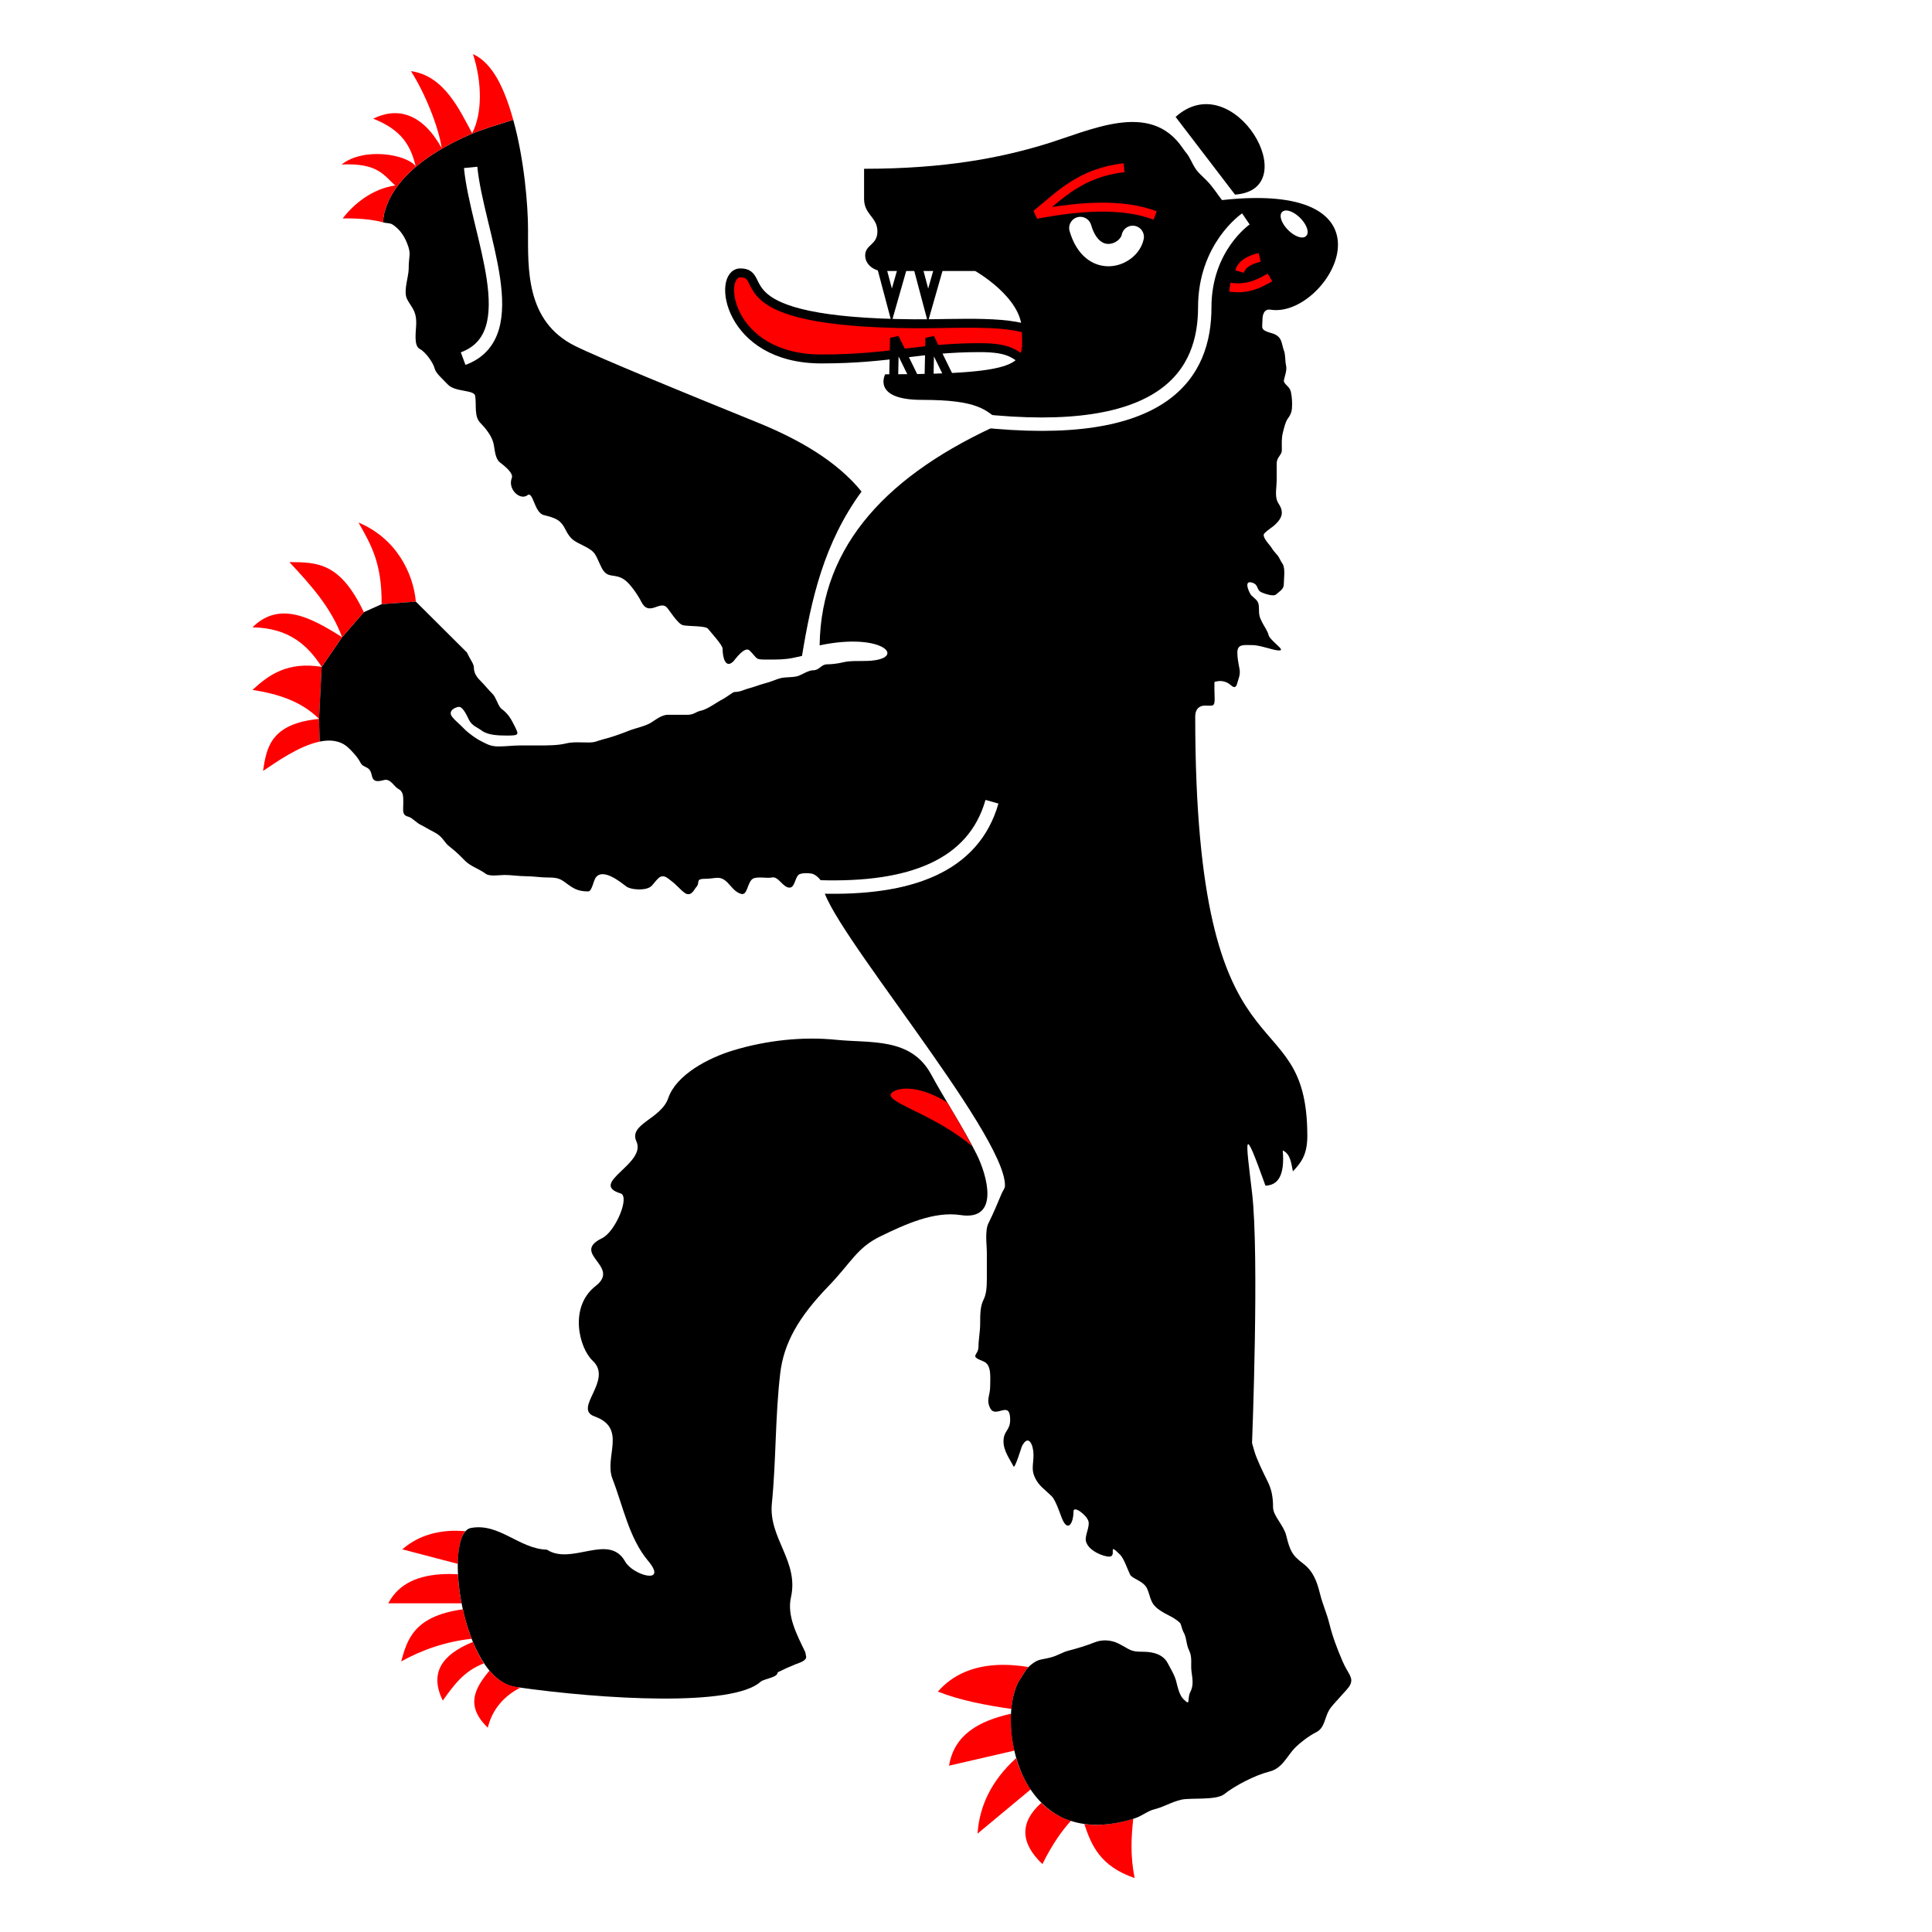 <?xml version="1.0" encoding="UTF-8" standalone="no"?>
<!-- Created with Inkscape (http://www.inkscape.org/) -->
<svg
   xmlns:dc="http://purl.org/dc/elements/1.1/"
   xmlns:cc="http://web.resource.org/cc/"
   xmlns:rdf="http://www.w3.org/1999/02/22-rdf-syntax-ns#"
   xmlns:svg="http://www.w3.org/2000/svg"
   xmlns="http://www.w3.org/2000/svg"
   xmlns:xlink="http://www.w3.org/1999/xlink"
   xmlns:sodipodi="http://inkscape.sourceforge.net/DTD/sodipodi-0.dtd"
   xmlns:inkscape="http://www.inkscape.org/namespaces/inkscape"
   width="600"
   height="600"
   id="svg2"
   sodipodi:version="0.32"
   inkscape:version="0.43"
   version="1.0"
   sodipodi:docbase="C:\Documents and Settings\David Nelson\Archives\Svg"
   sodipodi:docname="Flag_of_Appenzell_Innerrhoden.svg">
  <defs
     id="defs4" />
  <sodipodi:namedview
     id="base"
     pagecolor="#ffffff"
     bordercolor="#666666"
     borderopacity="1.0"
     inkscape:pageopacity="0.0"
     inkscape:pageshadow="2"
     inkscape:zoom="0.62166667"
     inkscape:cx="300"
     inkscape:cy="300"
     inkscape:document-units="px"
     inkscape:current-layer="layer1"
     inkscape:window-width="756"
     inkscape:window-height="540"
     inkscape:window-x="22"
     inkscape:window-y="31" />
  <g
     inkscape:label="Layer 1"
     inkscape:groupmode="layer"
     id="layer1">
    <rect
       style="opacity:1;color:#000000;fill:#ffffff;fill-opacity:1;fill-rule:evenodd;stroke:none;stroke-width:1px;stroke-linecap:butt;stroke-linejoin:miter;marker:none;marker-start:none;marker-mid:none;marker-end:none;stroke-miterlimit:4;stroke-dasharray:none;stroke-dashoffset:0;stroke-opacity:1;visibility:visible;display:inline;overflow:visible"
       id="rect2369"
       width="600"
       height="600"
       x="0"
       y="0" />
    <g
       id="g2371"
       transform="matrix(2.778,0,0,2.778,-27.346,-3.863)">
      <path
         id="path2324"
         d="M 59.219,177.375 C 55.947,177.571 54.211,178.83 53.25,180.625 L 61.438,180.625 C 61.222,179.505 61.083,178.403 61.031,177.375 C 60.384,177.345 59.774,177.342 59.219,177.375 z "
         style="fill:#ff0000;fill-opacity:1;fill-rule:evenodd;stroke:none;stroke-width:1px;stroke-linecap:butt;stroke-linejoin:miter;stroke-opacity:1" />
      <path
         id="path2322"
         d="M 60.156,172.531 C 57.827,172.672 56.144,173.455 54.812,174.594 L 61.031,176.219 C 61.054,174.54 61.318,173.188 61.875,172.562 C 61.271,172.525 60.69,172.499 60.156,172.531 z "
         style="fill:#ff0000;fill-opacity:1;fill-rule:evenodd;stroke:none;stroke-width:1px;stroke-linecap:butt;stroke-linejoin:miter;stroke-opacity:1" />
      <path
         sodipodi:nodetypes="ccc"
         id="path2246"
         d="M 108.179,30.431 L 109.532,35.528 L 110.988,30.431"
         style="fill:#ffffff;fill-opacity:1;fill-rule:evenodd;stroke:#000000;stroke-width:1px;stroke-linecap:butt;stroke-linejoin:miter;stroke-opacity:1" />
      <path
         sodipodi:nodetypes="ccssssc"
         id="path2266"
         d="M 124.771,41.939 L 125.856,38.718 C 123.411,37.082 116.959,37.624 112.062,37.586 C 90.138,37.415 95.958,31.898 92.613,31.898 C 89.972,31.898 91.126,41.518 101.67,41.518 C 109.453,41.518 112.535,40.254 119.364,40.254 C 123.023,40.254 123.201,41.096 124.771,41.939 z "
         style="fill:#ff0000;fill-opacity:1;fill-rule:evenodd;stroke:#000000;stroke-width:1px;stroke-linecap:butt;stroke-linejoin:miter;stroke-opacity:1" />
      <use
         height="216"
         width="216"
         transform="translate(4.057,0)"
         id="use2250"
         xlink:href="#path2246"
         y="0"
         x="0" />
      <path
         sodipodi:nodetypes="ccc"
         id="path2252"
         d="M 109.74,44.057 L 109.844,39.168 L 112.236,44.057"
         style="fill:#ffffff;fill-opacity:1;fill-rule:evenodd;stroke:#000000;stroke-width:1px;stroke-linecap:butt;stroke-linejoin:miter;stroke-opacity:1" />
      <use
         height="216"
         width="216"
         transform="translate(3.953,0)"
         id="use2254"
         xlink:href="#path2252"
         y="0"
         x="0" />
      <path
         id="path2294"
         d="M 52.505,68.933 C 52.544,64.313 51.33,62.315 49.927,59.811 C 54.098,61.557 56.03,65.382 56.334,68.648"
         style="fill:#ff0000;fill-opacity:1;fill-rule:evenodd;stroke:none;stroke-width:1px;stroke-linecap:butt;stroke-linejoin:miter;stroke-opacity:1" />
      <path
         id="path1352"
         d="M 45.509,81.756 C 43.492,79.752 40.869,78.959 38.072,78.515 C 39.933,76.797 42.007,75.334 45.804,75.938"
         style="fill:#ff0000;fill-opacity:1;fill-rule:evenodd;stroke:none;stroke-width:1px;stroke-linecap:butt;stroke-linejoin:miter;stroke-opacity:1" />
      <path
         id="path2315"
         d="M 45.509,81.756 C 40.124,82.299 39.643,84.918 39.25,87.573 C 40.613,86.674 43.227,84.782 45.578,84.296"
         style="fill:#ff0000;fill-opacity:1;fill-rule:evenodd;stroke:none;stroke-width:1px;stroke-linecap:butt;stroke-linejoin:miter;stroke-opacity:1" />
      <path
         id="path2354"
         d="M 121.188,187.531 C 118.732,187.678 116.422,188.516 114.688,190.5 C 117.239,191.498 119.988,192.006 122.906,192.438 C 123.035,191.038 123.373,189.866 123.906,189.094 C 124.155,188.734 124.404,188.186 124.812,187.75 C 123.603,187.556 122.378,187.46 121.188,187.531 z "
         style="opacity:1;color:#000000;fill:#ff0000;fill-opacity:1;fill-rule:evenodd;stroke:none;stroke-width:1px;stroke-linecap:butt;stroke-linejoin:miter;marker:none;marker-start:none;marker-mid:none;marker-end:none;stroke-miterlimit:4;stroke-dasharray:none;stroke-dashoffset:0;stroke-opacity:1;visibility:visible;display:inline;overflow:visible" />
      <path
         id="path2365"
         d="M 122.875,192.969 C 119.325,193.772 116.527,195.264 115.938,198.781 L 123.25,197.094 C 122.923,195.676 122.81,194.257 122.875,192.969 z "
         style="opacity:1;color:#000000;fill:#ff0000;fill-opacity:1;fill-rule:evenodd;stroke:none;stroke-width:1px;stroke-linecap:butt;stroke-linejoin:miter;marker:none;marker-start:none;marker-mid:none;marker-end:none;stroke-miterlimit:4;stroke-dasharray:none;stroke-dashoffset:0;stroke-opacity:1;visibility:visible;display:inline;overflow:visible" />
      <path
         id="path2363"
         d="M 123.438,197.938 C 120.606,200.515 119.334,203.36 119.125,206.375 L 125.062,201.438 C 124.346,200.367 123.798,199.178 123.438,197.938 z "
         style="opacity:1;color:#000000;fill:#ff0000;fill-opacity:1;fill-rule:evenodd;stroke:none;stroke-width:1px;stroke-linecap:butt;stroke-linejoin:miter;marker:none;marker-start:none;marker-mid:none;marker-end:none;stroke-miterlimit:4;stroke-dasharray:none;stroke-dashoffset:0;stroke-opacity:1;visibility:visible;display:inline;overflow:visible" />
      <path
         id="path2361"
         d="M 126.25,202.938 C 123.844,205.095 123.866,207.39 126.375,209.781 C 127.576,207.391 128.574,206.05 129.562,204.938 C 128.257,204.513 127.148,203.834 126.25,202.938 z "
         style="opacity:1;color:#000000;fill:#ff0000;fill-opacity:1;fill-rule:evenodd;stroke:none;stroke-width:1px;stroke-linecap:butt;stroke-linejoin:miter;marker:none;marker-start:none;marker-mid:none;marker-end:none;stroke-miterlimit:4;stroke-dasharray:none;stroke-dashoffset:0;stroke-opacity:1;visibility:visible;display:inline;overflow:visible" />
      <path
         id="path2359"
         d="M 136.5,204.719 C 134.43,205.352 132.614,205.527 131.062,205.312 C 131.85,207.646 132.794,210.007 136.688,211.344 C 136.182,208.828 136.316,206.755 136.531,204.719 C 136.521,204.722 136.51,204.716 136.5,204.719 z "
         style="opacity:1;color:#000000;fill:#ff0000;fill-opacity:1;fill-rule:evenodd;stroke:none;stroke-width:1px;stroke-linecap:butt;stroke-linejoin:miter;marker:none;marker-start:none;marker-mid:none;marker-end:none;stroke-miterlimit:4;stroke-dasharray:none;stroke-dashoffset:0;stroke-opacity:1;visibility:visible;display:inline;overflow:visible" />
      <path
         sodipodi:nodetypes="cssssssssssssssssssssssssssssssssssccccccccsssssssssssssssssssssssssssssssssssccscscsssscsssscssssssssssssssssssssssssssssssssssssssssscccssssssssssssssssssssssssssssssssssssssssssssssssssssssssssss"
         id="path2313"
         d="M 123.914,189.079 C 121.107,193.144 123.317,208.894 136.652,204.682 C 137.566,204.394 138.078,203.854 138.958,203.634 C 140.048,203.362 140.61,202.907 141.892,202.586 C 142.879,202.339 145.797,202.69 146.713,201.957 C 147.864,201.037 150.125,199.847 151.743,199.442 C 153.24,199.068 153.695,197.7 154.677,196.718 C 155.162,196.233 156.131,195.467 156.983,195.041 C 157.954,194.555 157.914,193.42 158.45,192.526 C 158.813,191.921 160.535,190.241 160.755,189.801 C 161.209,188.894 160.563,188.585 159.917,187.077 C 159.312,185.665 158.825,184.387 158.45,182.885 C 158.141,181.648 157.726,180.83 157.402,179.531 C 157.06,178.165 156.648,177.028 155.516,176.178 C 154.262,175.238 154.05,174.716 153.629,173.034 C 153.338,171.869 152.162,170.861 152.162,169.89 C 152.162,168.631 151.958,167.806 151.533,166.956 C 151.062,166.013 150.32,164.492 150.066,163.603 C 149.981,163.305 149.897,163.008 149.812,162.711 C 149.812,162.711 150.642,141.731 149.812,134.717 C 149.084,128.572 148.754,126.798 151.312,133.939 C 152.666,133.889 153.489,132.893 153.246,130.003 C 154.123,130.408 154.183,131.425 154.381,132.338 C 155.316,131.353 155.992,130.462 155.992,128.387 C 155.992,112.199 143.46,123.891 143.46,81.476 C 143.46,80.712 143.874,80.269 144.547,80.269 C 145.382,80.269 145.633,80.444 145.633,79.544 C 145.633,79.342 145.567,77.629 145.633,77.612 C 146.154,77.482 146.57,77.476 147.083,77.733 C 147.495,77.939 147.935,78.672 148.169,77.733 C 148.274,77.313 148.54,76.809 148.411,76.163 C 148.284,75.53 148.169,74.901 148.169,74.352 C 148.169,73.369 148.89,73.506 149.739,73.506 C 150.447,73.506 150.99,73.698 151.671,73.869 C 151.94,73.936 153.573,74.441 152.879,73.748 C 152.503,73.372 151.749,72.73 151.671,72.419 C 151.535,71.875 151.196,71.469 150.947,70.97 C 150.667,70.41 150.584,70.22 150.584,69.401 C 150.584,68.516 150.275,68.488 149.739,67.951 C 149.534,67.746 148.831,66.275 149.739,66.502 C 150.603,66.718 150.258,67.305 150.826,67.589 C 150.985,67.669 152.188,68.159 152.517,67.831 C 152.745,67.602 153.362,67.281 153.362,66.744 C 153.362,66.116 153.552,64.979 153.241,64.449 C 153.132,64.263 153.002,64.087 152.914,63.891 C 152.679,63.367 152.36,63.236 151.994,62.627 C 151.805,62.311 150.838,61.371 151.19,61.019 C 151.663,60.546 152.117,60.322 152.454,59.985 C 152.769,59.67 153.143,59.226 153.143,58.721 C 153.143,58.025 152.69,57.712 152.569,57.227 C 152.391,56.517 152.569,55.817 152.569,55.044 C 152.569,54.432 152.569,53.819 152.569,53.206 C 152.569,52.472 153.143,52.29 153.143,51.713 C 153.143,50.892 153.097,50.406 153.258,49.76 C 153.37,49.312 153.541,48.54 153.833,48.151 C 154.212,47.646 154.292,47.29 154.292,46.543 C 154.292,46.07 154.225,45.261 154.062,44.934 C 153.86,44.53 153.304,44.243 153.373,43.9 C 153.479,43.37 153.754,42.782 153.603,42.177 C 153.503,41.78 153.561,41.039 153.373,40.569 C 153.2,40.135 153.166,39.442 152.799,39.075 C 152.33,38.607 151.882,38.675 151.305,38.386 C 150.795,38.131 150.978,37.905 150.978,37.117 C 150.978,36.619 151.147,35.895 151.875,36.011 C 158.277,37.032 167.279,21.46 146.455,23.758 C 145.994,23.178 145.406,22.239 144.73,21.563 C 143.767,20.6 143.623,20.604 143.005,19.368 C 142.579,18.516 142.478,18.569 142.065,17.956 C 138.413,12.542 131.753,15.994 126.476,17.578 C 121.619,19.035 115.46,20.259 106.441,20.259 C 106.441,20.259 106.441,21.993 106.441,23.612 C 106.441,25.391 107.9,25.63 107.931,27.214 C 107.962,28.798 106.565,28.704 106.565,29.946 C 106.565,31.071 107.711,31.685 108.428,31.685 C 111.532,31.685 118.861,31.685 118.861,31.685 C 118.861,31.685 124.077,34.632 124.077,38.268 C 124.077,41.782 125.53,43.236 108.8,43.236 C 108.8,43.236 107.267,46.093 112.899,46.093 C 119.259,46.093 120.103,47.21 121.841,48.701 C 109.24,54.323 101.624,62.224 101.472,73.538 C 108.638,72.018 111.329,75.074 106.887,75.274 C 105.957,75.316 104.922,75.223 104.068,75.437 C 103.511,75.576 102.775,75.658 102.298,75.658 C 101.629,75.658 101.474,76.321 100.75,76.321 C 100.192,76.321 99.419,76.875 98.981,76.985 C 98.329,77.148 97.693,77.058 97.101,77.206 C 96.619,77.326 96.053,77.606 95.442,77.759 C 94.851,77.907 94.149,78.193 93.672,78.312 C 92.966,78.488 92.648,78.754 91.903,78.754 C 91.833,78.754 90.882,79.431 90.686,79.528 C 89.939,79.902 88.961,80.692 88.142,80.856 C 87.655,80.953 87.412,81.298 86.705,81.298 C 85.985,81.298 85.21,81.298 84.493,81.298 C 83.791,81.298 83.015,81.941 82.613,82.183 C 81.921,82.598 80.863,82.794 80.18,83.067 C 79.185,83.465 78.161,83.821 77.194,84.063 C 76.58,84.216 76.435,84.395 75.645,84.395 C 74.813,84.395 73.889,84.308 73.102,84.505 C 72.216,84.727 71.007,84.726 70.116,84.726 C 69.415,84.726 68.715,84.726 68.015,84.726 C 67.226,84.726 66.392,84.837 65.582,84.837 C 64.701,84.837 64.315,84.591 63.701,84.284 C 63.209,84.038 62.841,83.777 62.485,83.51 C 61.991,83.139 61.796,82.931 61.379,82.514 C 61.023,82.158 60.655,81.881 60.384,81.519 C 59.856,80.816 60.824,80.413 61.158,80.413 C 61.625,80.413 62.093,81.509 62.264,81.851 C 62.606,82.536 63.216,82.703 63.701,83.067 C 64.387,83.582 65.549,83.62 66.577,83.62 C 67.933,83.62 67.845,83.502 67.351,82.514 C 66.946,81.704 66.656,81.192 65.913,80.634 C 65.526,80.344 65.324,79.381 64.918,78.975 C 64.397,78.454 64.048,77.994 63.591,77.538 C 63.129,77.076 62.817,76.638 62.817,75.989 C 62.817,75.641 62.435,75.116 62.264,74.773 C 62.142,74.529 62.12,74.485 62.043,74.331 L 56.334,68.648 L 52.505,68.933 L 50.517,69.826 L 48.086,72.624 L 45.804,75.938 L 45.509,81.756 L 45.578,84.296 C 46.745,84.055 47.848,84.161 48.7,84.906 C 49.185,85.33 49.855,86.083 50.116,86.605 C 50.486,87.346 51.172,86.929 51.39,88.021 C 51.558,88.863 52.036,88.779 52.806,88.587 C 53.499,88.414 53.931,89.362 54.363,89.578 C 54.94,89.866 54.929,90.41 54.929,91.135 C 54.929,92.017 54.751,92.506 55.495,92.692 C 55.897,92.793 56.399,93.357 56.77,93.542 C 57.328,93.821 57.783,94.12 58.327,94.391 C 59.429,94.943 59.389,95.507 60.167,96.09 C 60.854,96.605 61.492,97.273 61.866,97.647 C 62.473,98.254 63.427,98.535 64.131,99.063 C 64.593,99.41 65.692,99.205 66.255,99.205 C 66.995,99.205 67.868,99.346 68.661,99.346 C 69.492,99.346 70.201,99.488 71.068,99.488 C 72.073,99.488 72.437,99.594 73.05,100.054 C 73.917,100.704 74.419,101.045 75.598,101.045 C 76.022,101.045 76.186,99.838 76.448,99.488 C 77.266,98.397 79.235,100.021 79.846,100.479 C 80.342,100.851 81.441,100.868 81.969,100.762 C 82.778,100.6 82.79,100.224 83.385,99.629 C 83.992,99.022 84.457,99.549 84.942,99.913 C 85.458,100.299 85.878,100.827 86.358,101.187 C 87.105,101.747 87.492,100.76 87.632,100.62 C 88.219,100.034 87.449,99.629 88.764,99.629 C 89.856,99.629 90.325,99.208 91.171,100.054 C 91.608,100.491 92.018,101.151 92.728,101.328 C 93.415,101.5 93.396,99.994 94.003,99.629 C 94.489,99.338 95.634,99.611 96.126,99.488 C 96.864,99.303 97.347,100.62 98.108,100.62 C 98.684,100.62 98.692,99.612 99.099,99.205 C 99.392,98.912 100.454,99.016 100.636,99.063 C 101.186,99.206 101.848,99.98 101.848,100.41 C 101.848,104.233 122.302,128.071 122.191,133.956 C 122.185,134.251 121.958,134.5 121.841,134.772 C 121.305,136.027 120.961,136.906 120.351,138.126 C 119.924,138.98 120.165,140.515 120.165,141.479 C 120.165,142.411 120.165,143.342 120.165,144.274 C 120.165,145.34 120.107,146.066 119.792,146.696 C 119.429,147.421 119.42,148.288 119.42,149.304 C 119.42,150.337 119.233,151.057 119.233,151.912 C 119.233,152.991 118.115,152.918 119.792,153.589 C 120.723,153.961 120.537,155.357 120.537,156.383 C 120.537,157.426 120.059,157.848 120.537,158.805 C 121.157,160.044 122.773,157.811 122.773,160.109 C 122.773,161.341 122.028,161.306 122.028,162.531 C 122.028,163.602 122.733,164.501 123.146,165.326 C 123.299,165.633 124.045,163.155 124.077,163.09 C 124.818,161.609 125.381,162.932 125.381,164.022 C 125.381,165.109 125.096,165.686 125.567,166.63 C 126.023,167.541 126.589,167.838 127.431,168.679 C 127.864,169.113 128.377,170.673 128.548,171.101 C 129.216,172.77 129.852,171.674 129.852,170.356 C 129.852,169.646 131.353,170.77 131.529,171.474 C 131.686,172.102 131.091,173.084 131.242,173.686 C 131.463,174.57 132.636,175.198 133.578,175.386 C 135.003,175.671 133.429,173.56 135.069,175.2 C 135.499,175.63 135.909,176.88 136.187,177.435 C 136.401,177.864 137.649,178.125 138.05,178.926 C 138.401,179.628 138.404,180.398 138.981,180.975 C 139.857,181.851 140.94,182.003 141.776,182.838 C 141.864,182.926 142.009,183.604 142.125,183.801 C 142.538,184.499 142.412,185.167 142.785,185.912 C 143.162,186.667 142.933,187.477 143.049,188.288 C 143.18,189.209 143.272,189.821 142.917,190.531 C 142.507,191.351 143.015,192.213 142.125,191.323 C 141.67,190.868 141.46,189.851 141.333,189.343 C 141.155,188.632 140.657,187.858 140.41,187.364 C 139.928,186.401 138.883,186.044 137.638,186.044 C 136.13,186.044 136.281,185.828 134.867,185.12 C 134.032,184.703 133.034,184.666 132.228,184.988 C 131.339,185.344 130.235,185.685 129.325,185.912 C 128.566,186.102 128.135,186.474 127.213,186.704 C 126.148,186.97 125.932,186.832 125.102,187.496 C 124.515,187.965 124.215,188.643 123.914,189.079 z "
         style="fill:#000000;fill-opacity:1;fill-rule:evenodd;stroke:none;stroke-width:1px;stroke-linecap:butt;stroke-linejoin:miter;stroke-opacity:1" />
      <path
         id="path2309"
         d="M 45.804,75.938 C 44.243,73.526 42.164,71.594 38.072,71.52 C 41.041,68.564 44.538,70.364 48.086,72.624"
         style="fill:#ff0000;fill-opacity:1;fill-rule:evenodd;stroke:none;stroke-width:1px;stroke-linecap:butt;stroke-linejoin:miter;stroke-opacity:1" />
      <path
         id="path2305"
         d="M 48.086,72.624 C 46.877,69.323 44.559,66.761 42.195,64.229 C 45.362,64.24 47.895,64.3 50.517,69.826"
         style="fill:#ff0000;fill-opacity:1;fill-rule:evenodd;stroke:none;stroke-width:1px;stroke-linecap:butt;stroke-linejoin:miter;stroke-opacity:1" />
      <path
         sodipodi:nodetypes="ccc"
         id="path2227"
         d="M 135.504,20.135 C 130.616,20.718 128.365,23.186 125.692,25.351 C 130.682,24.412 135.31,24.107 138.981,25.475"
         style="fill:none;fill-opacity:0.75;fill-rule:evenodd;stroke:#ff0000;stroke-width:1px;stroke-linecap:butt;stroke-linejoin:miter;stroke-opacity:1" />
      <path
         sodipodi:nodetypes="csc"
         id="path2229"
         d="M 119.137,48.381 C 140.284,50.728 144.527,43.027 144.527,35.744 C 144.527,28.987 149.122,25.863 149.122,25.863"
         style="fill:none;fill-opacity:0.75;fill-rule:evenodd;stroke:#ffffff;stroke-width:1.5;stroke-linecap:butt;stroke-linejoin:miter;stroke-miterlimit:4;stroke-dasharray:none;stroke-opacity:1" />
      <path
         sodipodi:nodetypes="ccc"
         id="path2231"
         d="M 141.267,14.462 L 147.907,23.145 C 155.886,22.594 147.758,8.606 141.267,14.462 z "
         style="fill:#000000;fill-opacity:1;fill-rule:evenodd;stroke:none;stroke-width:1px;stroke-linecap:butt;stroke-linejoin:miter;stroke-opacity:1" />
      <path
         id="path2242"
         d="M 52.656,26.25 C 52.988,26.347 53.441,26.316 53.688,26.469 C 54.398,26.911 54.955,27.59 55.344,28.562 C 55.862,29.859 55.531,29.866 55.531,31.469 C 55.531,32.301 54.912,33.949 55.344,34.812 C 55.817,35.76 56.375,36.045 56.375,37.5 C 56.375,38.354 56.039,40.035 56.781,40.406 C 57.361,40.696 58.258,41.878 58.438,42.594 C 58.57,43.125 59.28,43.709 59.906,44.375 C 60.725,45.247 62.868,44.939 62.969,45.656 C 63.126,46.771 62.824,47.949 63.562,48.688 C 64.021,49.146 64.786,50.049 65,50.906 C 65.183,51.64 65.145,52.648 65.781,53.125 C 66.629,53.761 67.225,54.394 67.062,54.812 C 66.563,56.098 68,57.377 68.812,56.75 C 69.45,56.258 69.572,58.705 70.625,58.969 C 71.928,59.295 72.506,59.48 73.062,60.594 C 73.632,61.733 74.033,61.876 75.094,62.406 C 76.533,63.126 76.356,63.369 77.094,64.844 C 77.773,66.203 78.553,65.376 79.719,66.25 C 80.308,66.692 81.141,67.875 81.531,68.656 C 82.39,70.374 83.583,68.489 84.375,69.281 C 84.66,69.566 85.596,71.133 86.188,71.281 C 86.786,71.431 88.725,71.321 89,71.688 C 89.238,72.005 90.625,73.494 90.625,73.906 C 90.625,74.961 90.973,76.184 91.844,75.312 C 91.971,75.186 93.087,73.555 93.656,74.125 C 94.634,75.103 94.195,75.125 95.656,75.125 C 96.776,75.125 97.524,75.133 98.5,74.938 C 98.836,74.87 99.164,74.786 99.5,74.719 C 100.542,68.4 101.932,62.132 106.156,56.344 C 103.4,52.926 99.082,50.471 94.531,48.625 C 86.273,45.276 76.8,41.394 74.125,40.062 C 68.595,37.309 68.875,31.426 68.875,27.094 C 68.875,24.333 68.448,19.201 67.219,14.781 C 65.544,15.32 63.78,15.823 62.375,16.438 C 60.262,17.362 58.462,18.392 57,19.5 C 55.538,20.608 54.418,21.819 53.656,23.125 C 53.275,23.778 53.009,24.452 52.812,25.156 C 52.714,25.509 52.707,25.884 52.656,26.25 z "
         style="fill:#000000;fill-opacity:1;fill-rule:evenodd;stroke:none;stroke-width:1px;stroke-linecap:butt;stroke-linejoin:miter;stroke-opacity:1" />
      <path
         id="path2233"
         d="M 52.656,26.25 C 52.707,25.884 52.714,25.509 52.812,25.156 C 53.009,24.452 53.275,23.778 53.656,23.125 C 54.418,21.819 55.538,20.608 57,19.5 C 58.462,18.392 60.262,17.362 62.375,16.438 C 63.78,15.823 65.544,15.32 67.219,14.781 C 66.29,11.443 64.977,8.45 62.719,7.438 C 63.757,10.633 63.765,14.091 62.625,16.281 C 61.253,13.767 59.538,9.853 55.781,9.344 C 57.288,11.656 58.88,15.562 59.219,17.938 C 57.05,14.053 54.286,13.32 51.562,14.656 C 54.77,15.909 55.76,17.701 56.312,19.969 C 55.223,18.598 50.469,17.842 48.031,19.781 C 52.185,19.577 52.826,21.103 54.031,22.125 C 51.398,22.499 49.306,24.284 48.156,25.812 C 48.156,25.812 50.818,25.715 52.656,26.25 z "
         style="fill:#ff0000;fill-opacity:1;fill-rule:evenodd;stroke:none;stroke-width:1px;stroke-linecap:butt;stroke-linejoin:miter;stroke-opacity:1" />
      <path
         sodipodi:nodetypes="cc"
         id="path2235"
         d="M 62.458,20.104 C 63.179,27.442 68.804,38.826 61.619,41.482"
         style="fill:none;fill-opacity:0.75;fill-rule:evenodd;stroke:#ffffff;stroke-width:1.5;stroke-linecap:butt;stroke-linejoin:miter;stroke-miterlimit:4;stroke-dasharray:none;stroke-opacity:1" />
      <path
         sodipodi:nodetypes="cc"
         id="path2244"
         d="M 130.618,26.882 C 131.973,31.488 136.028,30.007 136.475,27.871"
         style="fill:none;fill-opacity:0.75;fill-rule:evenodd;stroke:#ffffff;stroke-width:2.5;stroke-linecap:round;stroke-linejoin:miter;stroke-miterlimit:4;stroke-dasharray:none;stroke-opacity:1" />
      <path
         sodipodi:nodetypes="cc"
         id="path2258"
         d="M 148.42,31.747 C 148.671,30.887 149.54,30.439 150.663,30.16"
         style="opacity:1;color:#000000;fill:none;fill-opacity:0.75;fill-rule:evenodd;stroke:#ff0000;stroke-width:1px;stroke-linecap:butt;stroke-linejoin:miter;marker:none;marker-start:none;marker-mid:none;marker-end:none;stroke-miterlimit:4;stroke-dasharray:none;stroke-dashoffset:0;stroke-opacity:1;visibility:visible;display:inline;overflow:visible" />
      <path
         sodipodi:nodetypes="cc"
         id="path2260"
         d="M 147.326,33.497 C 149.279,33.773 150.577,33.132 151.812,32.403"
         style="opacity:1;color:#000000;fill:none;fill-opacity:0.75;fill-rule:evenodd;stroke:#ff0000;stroke-width:1px;stroke-linecap:butt;stroke-linejoin:miter;marker:none;marker-start:none;marker-mid:none;marker-end:none;stroke-miterlimit:4;stroke-dasharray:none;stroke-dashoffset:0;stroke-opacity:1;visibility:visible;display:inline;overflow:visible" />
      <path
         sodipodi:nodetypes="cc"
         id="path2262"
         d="M 120.738,91.019 C 118.676,98.249 111.55,100.841 101.482,100.537"
         style="opacity:1;color:#000000;fill:none;fill-opacity:0.75;fill-rule:evenodd;stroke:#ffffff;stroke-width:1.5;stroke-linecap:butt;stroke-linejoin:miter;marker:none;marker-start:none;marker-mid:none;marker-end:none;stroke-miterlimit:4;stroke-dasharray:none;stroke-dashoffset:0;stroke-opacity:1;visibility:visible;display:inline;overflow:visible" />
      <path
         transform="matrix(0.707,0.707,-0.707,0.707,63.964,-101.525)"
         d="M 156.429 26.45 A 1.896 0.932 0 1 1  152.638,26.45 A 1.896 0.932 0 1 1  156.429 26.45 z"
         sodipodi:ry="0.93227142"
         sodipodi:rx="1.8955196"
         sodipodi:cy="26.449511"
         sodipodi:cx="154.53333"
         id="path2264"
         style="opacity:1;color:#000000;fill:#ffffff;fill-opacity:1;fill-rule:evenodd;stroke:none;stroke-width:1.5;stroke-linecap:butt;stroke-linejoin:miter;marker:none;marker-start:none;marker-mid:none;marker-end:none;stroke-miterlimit:4;stroke-dasharray:none;stroke-dashoffset:0;stroke-opacity:1;visibility:visible;display:inline;overflow:visible"
         sodipodi:type="arc" />
      <path
         sodipodi:nodetypes="cscsssssssssssssssssssscssssss"
         id="path2319"
         d="M 67.488,189.983 C 61.397,189.111 59.324,172.803 62.486,172.207 C 65.647,171.61 67.89,174.545 70.984,174.632 C 73.761,176.438 77.913,172.713 79.734,175.964 C 80.605,177.518 84.577,178.594 82.296,175.88 C 80.163,173.342 79.491,169.735 78.316,166.719 C 77.35,164.24 79.995,161.053 76.3,159.73 C 73.865,158.859 78.429,155.68 76.104,153.514 C 74.583,152.097 73.413,147.493 76.443,145.144 C 79.286,142.939 73.586,141.543 77.158,139.806 C 78.652,139.08 80.289,135.135 79.222,134.807 C 75.579,133.687 82.147,131.502 80.99,128.99 C 80.088,127.032 83.749,126.505 84.555,124.14 C 85.433,121.563 88.994,119.658 91.859,118.8 C 95.531,117.7 99.536,117.246 103.346,117.634 C 107.168,118.023 111.674,117.34 113.932,121.49 C 115.568,124.498 117.471,127.341 119.018,130.417 C 120.219,132.805 121.637,137.903 117.227,137.225 C 114.262,136.769 110.99,138.28 108.296,139.589 C 105.609,140.895 105.059,142.481 102.433,145.202 C 99.12,148.635 97.462,151.535 97.065,154.935 C 96.492,159.841 96.615,164.653 96.132,169.47 C 95.743,173.341 99.174,175.911 98.268,179.951 C 97.798,182.047 98.945,184.169 99.87,186.092 C 99.9,186.248 99.93,186.404 99.96,186.56 C 100.055,187.049 99.185,187.281 98.787,187.44 C 98.225,187.665 97.436,188.017 96.83,188.32 C 96.765,188.353 96.765,188.451 96.733,188.516 C 96.513,188.955 95.212,189.091 94.874,189.396 C 91.753,192.22 77.331,191.391 67.488,189.983 z "
         style="fill:#000000;fill-opacity:1;fill-rule:evenodd;stroke:none;stroke-width:1px;stroke-linecap:butt;stroke-linejoin:miter;stroke-opacity:1" />
      <path
         id="path2332"
         d="M 61.5,181.312 C 55.995,182.089 55.344,184.833 54.688,187.125 C 57.113,185.783 59.725,184.905 62.562,184.594 C 62.155,183.548 61.843,182.439 61.594,181.312 C 61.56,181.317 61.533,181.308 61.5,181.312 z "
         style="opacity:1;color:#000000;fill:#ff0000;fill-opacity:1;fill-rule:evenodd;stroke:none;stroke-width:1px;stroke-linecap:butt;stroke-linejoin:miter;marker:none;marker-start:none;marker-mid:none;marker-end:none;stroke-miterlimit:4;stroke-dasharray:none;stroke-dashoffset:0;stroke-opacity:1;visibility:visible;display:inline;overflow:visible" />
      <path
         id="path2334"
         d="M 62.656,184.969 C 59.322,186.337 57.799,188.358 59.344,191.5 C 60.524,189.873 61.633,188.221 63.938,187.344 C 63.473,186.644 63.076,185.83 62.719,184.969 C 62.702,184.976 62.673,184.962 62.656,184.969 z "
         style="opacity:1;color:#000000;fill:#ff0000;fill-opacity:1;fill-rule:evenodd;stroke:none;stroke-width:1px;stroke-linecap:butt;stroke-linejoin:miter;marker:none;marker-start:none;marker-mid:none;marker-end:none;stroke-miterlimit:4;stroke-dasharray:none;stroke-dashoffset:0;stroke-opacity:1;visibility:visible;display:inline;overflow:visible" />
      <path
         id="path2342"
         d="M 64.562,188.156 C 62.954,190.088 61.803,192.06 64.375,194.531 C 64.862,192.511 66.165,191.005 68,190.062 C 67.825,190.038 67.673,189.993 67.5,189.969 C 66.391,189.81 65.398,189.15 64.562,188.156 z "
         style="opacity:1;color:#000000;fill:#ff0000;fill-opacity:1;fill-rule:evenodd;stroke:none;stroke-width:1px;stroke-linecap:butt;stroke-linejoin:miter;marker:none;marker-start:none;marker-mid:none;marker-end:none;stroke-miterlimit:4;stroke-dasharray:none;stroke-dashoffset:0;stroke-opacity:1;visibility:visible;display:inline;overflow:visible" />
      <path
         id="path2347"
         d="M 110.969,123.094 C 110.33,123.125 109.839,123.308 109.594,123.5 C 109.578,123.513 109.545,123.549 109.531,123.562 C 109.519,123.576 109.479,123.611 109.469,123.625 C 109.459,123.639 109.445,123.673 109.438,123.688 C 109.431,123.702 109.41,123.736 109.406,123.75 C 109.403,123.764 109.407,123.799 109.406,123.812 C 109.406,123.817 109.406,123.839 109.406,123.844 C 109.407,123.849 109.405,123.87 109.406,123.875 C 109.407,123.88 109.405,123.901 109.406,123.906 C 109.408,123.911 109.436,123.933 109.438,123.938 C 109.44,123.942 109.435,123.964 109.438,123.969 C 109.44,123.974 109.466,123.995 109.469,124 C 110.054,124.982 114.633,126.269 118.531,129.531 C 117.652,127.875 116.704,126.262 115.75,124.656 C 115.735,124.647 115.734,124.634 115.719,124.625 C 113.75,123.399 112.092,123.039 110.969,123.094 z "
         style="opacity:1;color:#000000;fill:#ff0000;fill-opacity:1;fill-rule:evenodd;stroke:none;stroke-width:1px;stroke-linecap:butt;stroke-linejoin:miter;marker:none;marker-start:none;marker-mid:none;marker-end:none;stroke-miterlimit:4;stroke-dasharray:none;stroke-dashoffset:0;stroke-opacity:1;visibility:visible;display:inline;overflow:visible" />
    </g>
  </g>
</svg>
